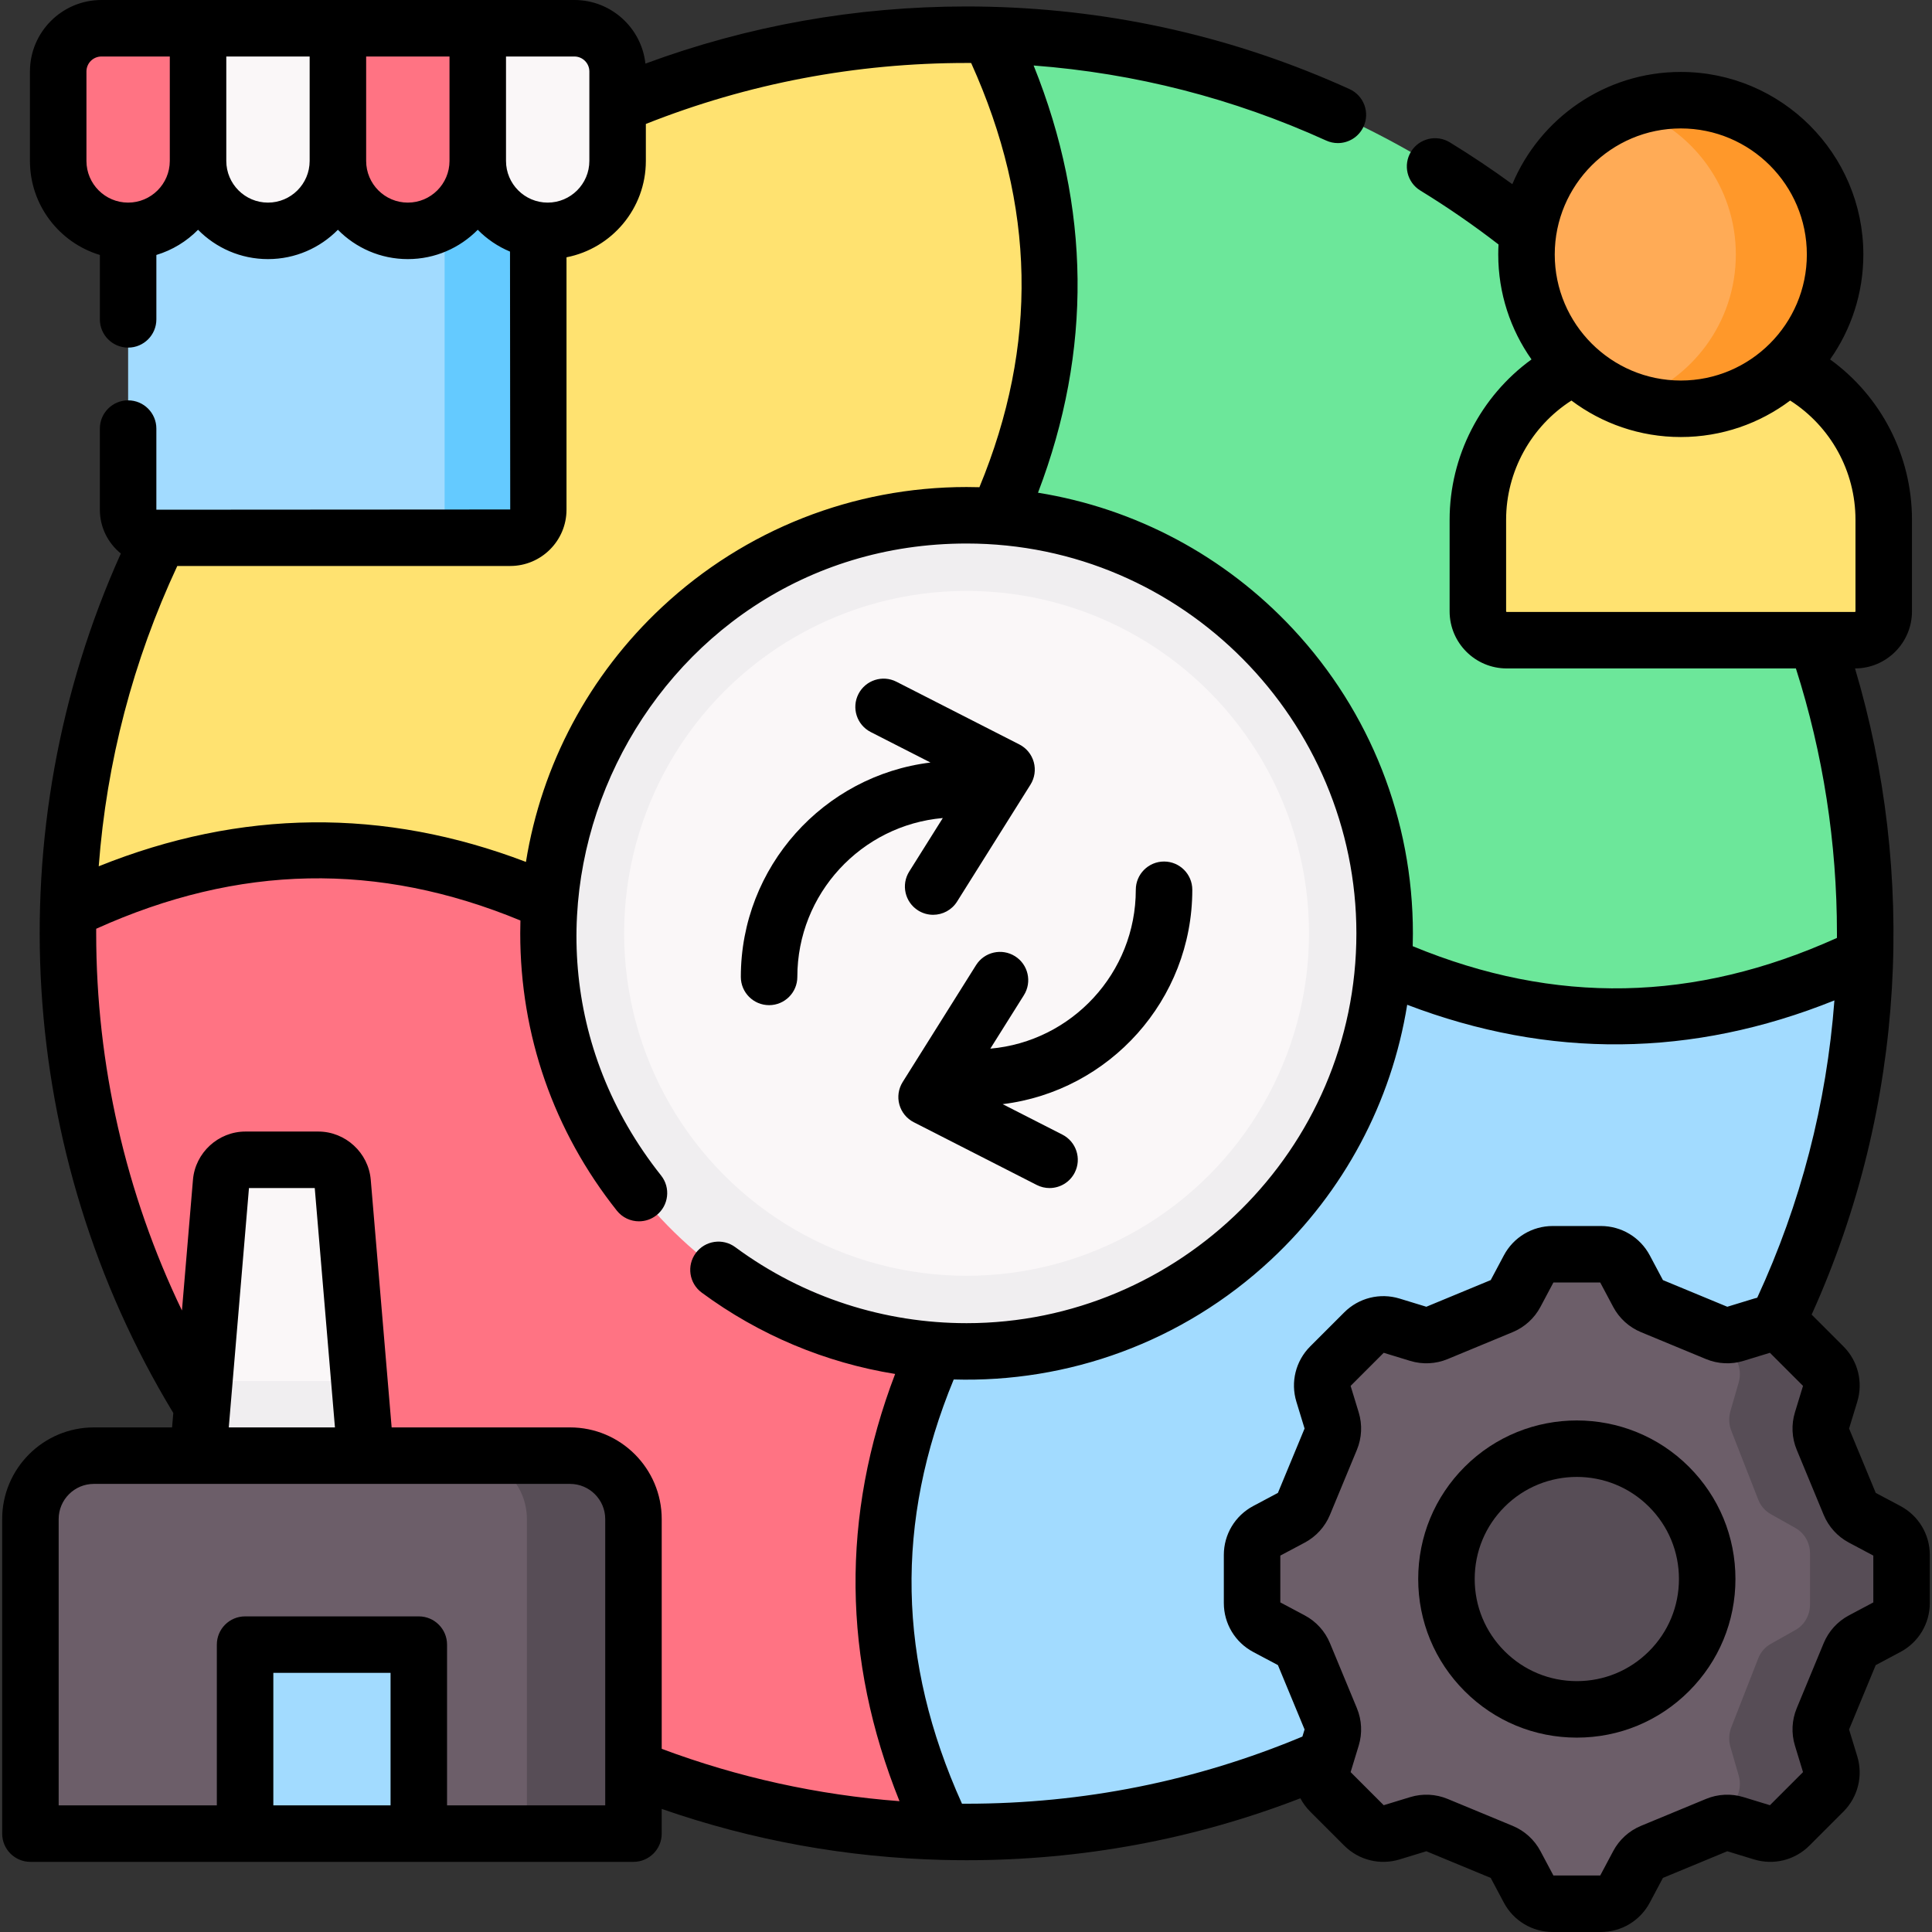 <svg id="Capa_1" enable-background="new 0 0 512.956 512.956" height="512" viewBox="0 0 512.956 512.956" width="512" xmlns="http://www.w3.org/2000/svg"><rect x="0" y="0" width="512.956" height="512.956" fill="#333333" stroke="none"/><g><g><circle cx="256.629" cy="247.808" fill="#f0eef0" r="133.924"/><circle cx="256.629" cy="247.808" fill="#faf7f8" r="90.919"/><g><path d="m367.326 256.047c-4.216 57.456-52.164 102.763-110.697 102.763-2.772 0-5.518-.105-8.239-.305-19.077 42.606-18.34 85.211 2.213 127.817 2.003.05 4.011.076 6.026.076 129.755 0 235.316-103.579 238.514-232.564-42.606 20.552-85.212 21.29-127.817 2.213z" fill="#a2dbff"/><path d="m264.868 137.111c57.456 4.216 102.763 52.164 102.763 110.697 0 2.772-.105 5.518-.305 8.239 42.605 19.077 85.211 18.339 127.817-2.213.05-2.003.076-4.011.076-6.026 0-129.755-103.579-235.317-232.564-238.514 20.552 42.605 21.29 85.211 2.213 127.817z" fill="#6ce79a"/><path d="m248.39 358.505c-57.457-4.216-102.763-52.164-102.763-110.697 0-2.772.105-5.518.305-8.239-42.605-19.077-85.211-18.339-127.817 2.213-.05 2.003-.076 4.011-.076 6.026 0 129.755 103.579 235.316 232.564 238.514-20.552-42.606-21.29-85.211-2.213-127.817z" fill="#ff7383"/><path d="m145.932 239.569c4.216-57.456 52.164-102.763 110.697-102.763 2.771 0 5.518.105 8.239.305 19.077-42.605 18.34-85.211-2.212-127.817-2.003-.05-4.011-.076-6.026-.076-129.755 0-235.316 103.579-238.514 232.564 42.605-20.553 85.21-21.291 127.816-2.213z" fill="#ffe270"/></g><path d="m492.483 169.974h-92.449c-4.227 0-7.654-3.427-7.654-7.654v-24.327c0-24.87 20.161-45.032 45.032-45.032h17.694c24.87 0 45.032 20.161 45.032 45.032v24.327c0 4.227-3.427 7.654-7.655 7.654z" fill="#ffe270"/><path d="m439.437 106.787 11.06-2.765 17.117-13.035 7.9-27.256-12.903-25.941-18.171-9.014h-11.358c-16.159 5.488-27.791 20.775-27.791 38.789s11.632 33.301 27.791 38.789z" fill="#ffab56"/><path d="m446.259 26.598c-4.612 0-9.04.773-13.177 2.178 16.159 5.488 27.791 20.775 27.791 38.789s-11.632 33.301-27.791 38.789c4.137 1.405 8.565 2.178 13.177 2.178 22.625 0 40.967-18.342 40.967-40.968s-18.342-40.966-40.967-40.966z" fill="#ff982a"/><circle cx="417.924" cy="419.236" fill="#574d56" r="43.328"/><path d="m453.859 485.366 1.335-.898 3.946-1.979 8.756-4.098-.132-16.196 11.603-16.327 12.098-24.886-10.929-19.751-5.135-22.911-8.97-15.85-10.912-8.345-1.66-1.025-15.311-6.342c-1.544-.639-2.817-1.796-3.602-3.271l-3.541-6.657c-1.25-2.35-3.695-3.819-6.357-3.819h-12.787c-2.662 0-5.107 1.469-6.357 3.819l-3.541 6.657c-.785 1.475-2.058 2.632-3.602 3.271l-17.287 7.161c-1.544.639-3.262.722-4.86.234l-7.211-2.203c-2.546-.778-5.314-.088-7.196 1.795l-9.041 9.041c-1.882 1.883-2.573 4.65-1.795 7.196l2.203 7.211c.488 1.598.406 3.316-.234 4.86l-7.161 17.287c-.639 1.544-1.796 2.817-3.271 3.602l-6.657 3.541c-2.351 1.25-3.819 3.695-3.819 6.357v12.786c0 2.662 1.469 5.107 3.819 6.357l6.657 3.541c1.475.785 2.632 2.058 3.271 3.602l7.161 17.287c.639 1.544.722 3.262.234 4.86l-2.203 7.211c-.778 2.546-.088 5.313 1.795 7.196l9.041 9.041c1.883 1.883 4.65 2.573 7.196 1.795l7.211-2.203c1.598-.488 3.316-.406 4.86.234l17.287 7.161c1.544.639 2.817 1.796 3.602 3.271l3.541 6.657c1.25 2.35 3.695 3.819 6.357 3.819h12.787c2.662 0 5.107-1.469 6.357-3.819l3.541-6.657c.785-1.475 2.058-2.631 3.602-3.271zm-10.727-41.656c-13.518 13.518-35.435 13.518-48.953 0s-13.518-35.435 0-48.953 35.435-13.518 48.953 0 13.518 35.435 0 48.953z" fill="#6c5e69"/><g><path d="m501.058 406.483-6.657-3.541c-1.475-.785-2.632-2.058-3.271-3.602l-7.161-17.287c-.639-1.544-.722-3.262-.234-4.86l2.203-7.211c.778-2.546.088-5.313-1.795-7.196l-9.041-9.041c-1.883-1.883-4.65-2.573-7.196-1.795l-7.211 2.203c-1.598.488-3.316.406-4.86-.234l-1.977-.819 5.977 6.333c1.883 1.994 2.573 4.926 1.795 7.623l-2.203 7.64c-.488 1.693-.405 3.513.234 5.149l7.161 18.314c.639 1.635 1.796 2.984 3.271 3.816l6.657 3.751c2.35 1.324 3.819 3.915 3.819 6.735v13.546c0 2.82-1.469 5.41-3.819 6.735l-6.657 3.751c-1.475.831-2.632 2.18-3.271 3.816l-7.161 18.314c-.639 1.635-.722 3.456-.234 5.149l2.203 7.639c.778 2.697.088 5.629-1.795 7.623l-5.977 6.332 1.977-.819c1.544-.639 3.262-.722 4.86-.234l7.211 2.203c2.546.778 5.313.088 7.196-1.795l9.041-9.041c1.883-1.883 2.573-4.65 1.795-7.196l-2.203-7.211c-.489-1.598-.406-3.316.234-4.86l7.161-17.287c.639-1.543 1.796-2.817 3.271-3.602l6.657-3.541c2.35-1.25 3.819-3.695 3.819-6.357v-12.786c.001-2.662-1.468-5.107-3.819-6.357z" fill="#574d56"/></g><path d="m135.471 142.768h-94.014c-4.109 0-7.439-3.331-7.439-7.439v-95.265h108.892v95.265c0 4.109-3.33 7.439-7.439 7.439z" fill="#a2dbff"/><path d="m118.044 40.064v95.265c0 4.109-3.331 7.44-7.44 7.44h24.867c4.109 0 7.44-3.331 7.44-7.44v-95.265z" fill="#64caff"/><path d="m34.017 61.293c-10.254 0-18.566-8.312-18.566-18.566v-23.751c0-6.338 5.138-11.476 11.476-11.476h25.656v35.227c0 10.254-8.312 18.566-18.566 18.566z" fill="#ff7383"/><path d="m71.149 61.293c-10.254 0-18.566-8.312-18.566-18.566v-35.227h37.132v35.227c0 10.254-8.312 18.566-18.566 18.566z" fill="#faf7f8"/><path d="m108.281 61.293c-10.254 0-18.566-8.312-18.566-18.566v-35.227h37.132v35.227c-.001 10.254-8.313 18.566-18.566 18.566z" fill="#ff7383"/><path d="m145.412 61.293c-10.254 0-18.566-8.312-18.566-18.566v-35.227h25.656c6.338 0 11.476 5.138 11.476 11.476v23.751c0 10.254-8.312 18.566-18.566 18.566z" fill="#faf7f8"/><path d="m168.192 486.832h-160.114v-83.507c0-9.301 7.54-16.842 16.842-16.842h126.43c9.301 0 16.842 7.54 16.842 16.842z" fill="#6c5e69"/><path d="m151.35 386.483h-28.3c9.301 0 16.842 7.541 16.842 16.842v83.506h28.3v-83.506c0-9.301-7.541-16.842-16.842-16.842z" fill="#574d56"/><path d="m97.089 386.484h-44.506l6.125-72.623c.283-3.352 3.086-5.929 6.45-5.929h19.354c3.364 0 6.168 2.577 6.45 5.929z" fill="#faf7f8"/><path d="m95.417 366.668h-41.162l-1.672 19.815h44.505z" fill="#f0eef0"/><path d="m65.073 436.658h46.124v50.174h-46.124z" fill="#a2dbff"/></g><g><path d="m204.195 266.875c4.143 0 7.5-3.357 7.5-7.5 0-22.095 17.011-40.292 38.624-42.181l-8.914 14.202c-2.202 3.509-1.143 8.138 2.365 10.34 1.239.777 2.618 1.148 3.98 1.148 2.495 0 4.935-1.245 6.359-3.514l19.484-31.043c1.119-1.783 1.438-3.953.877-5.982-.56-2.029-1.946-3.729-3.821-4.686l-32.646-16.656c-3.688-1.882-8.206-.419-10.089 3.272-1.883 3.689-.418 8.206 3.272 10.089l15.859 8.091c-28.333 3.459-50.351 27.666-50.351 56.919.001 4.144 3.359 7.501 7.501 7.501z"/><path d="m271.853 264.219c2.202-3.509 1.143-8.138-2.365-10.34-3.509-2.2-8.137-1.142-10.34 2.365l-19.484 31.043c-1.119 1.783-1.438 3.953-.877 5.982.56 2.028 1.946 3.729 3.821 4.686l32.646 16.657c1.091.557 2.255.821 3.402.821 2.729 0 5.361-1.495 6.687-4.094 1.883-3.689.418-8.206-3.272-10.089l-15.858-8.091c28.333-3.459 50.35-27.666 50.35-56.918 0-4.143-3.357-7.5-7.5-7.5s-7.5 3.357-7.5 7.5c0 22.095-17.011 40.292-38.625 42.181z"/><path d="m388.876 389.453c-7.954 7.955-12.335 18.531-12.335 29.78 0 11.25 4.381 21.826 12.335 29.779 7.954 7.955 18.53 12.336 29.779 12.336 11.25 0 21.826-4.381 29.779-12.335.001-.001 0 0 .001-.001 7.954-7.954 12.335-18.53 12.335-29.779s-4.381-21.825-12.335-29.78c-16.42-16.42-43.136-16.42-59.559 0zm48.953 48.953c-.001 0-.001 0 0 0-5.122 5.122-11.931 7.942-19.174 7.942-7.242 0-14.051-2.82-19.173-7.942-5.121-5.121-7.941-11.93-7.941-19.173 0-7.242 2.82-14.052 7.942-19.173 5.285-5.286 12.229-7.93 19.173-7.93 6.943 0 13.887 2.644 19.172 7.93 5.122 5.121 7.942 11.931 7.942 19.173.001 7.244-2.82 14.052-7.941 19.173z"/><path d="m504.58 399.861-6.562-3.49-7.078-17.089 2.172-7.109c1.591-5.21.187-10.839-3.664-14.69l-8.448-8.448c25.334-56.02 27.621-117.495 11.517-171.561 8.341-.018 15.121-6.809 15.121-15.154v-24.326c0-16.996-8.185-32.762-21.739-42.568 5.559-7.886 8.828-17.498 8.828-27.859 0-26.725-21.742-48.467-48.468-48.467-20.115 0-37.406 12.316-44.729 29.803-5.385-3.928-10.94-7.647-16.592-11.107-3.533-2.161-8.149-1.051-10.312 2.48-2.163 3.533-1.052 8.15 2.48 10.312 7.139 4.37 14.114 9.181 20.758 14.318-.048.88-.073 1.767-.073 2.659 0 10.363 3.27 19.976 8.831 27.863-13.526 9.815-21.742 25.685-21.742 42.564v24.326c0 8.356 6.798 15.154 15.154 15.154h76.786c7.233 22.656 10.899 46.304 10.899 70.334 0 .403-.001.81-.003 1.217-37.866 17.097-74.807 17.818-112.635 2.195.033-1.145.05-2.284.05-3.413 0-30.12-11.312-58.827-31.853-80.835-18.087-19.378-41.825-31.993-67.685-36.152 14.395-37.686 14.004-75.748-1.16-113.428 26.955 2.044 53.032 8.729 77.677 19.927 1.006.457 2.061.674 3.098.674 2.852 0 5.577-1.635 6.833-4.399 1.714-3.771.046-8.217-3.726-9.931-30.119-13.683-62.241-21.041-95.474-21.866-.024 0-.049 0-.073-.001-2.096-.052-4.16-.077-6.139-.077-29.375 0-58.02 5.101-85.265 15.174-1.042-9.487-9.103-16.891-18.862-16.891h-125.574c-10.464 0-18.977 8.513-18.977 18.977v23.751c0 11.766 7.838 21.737 18.566 24.966v17.1c0 4.143 3.357 7.5 7.5 7.5s7.5-3.357 7.5-7.5v-17.1c4.243-1.277 8.033-3.608 11.065-6.688 4.731 4.805 11.307 7.788 18.566 7.788s13.834-2.983 18.565-7.788c4.731 4.805 11.306 7.788 18.565 7.788 7.26 0 13.835-2.983 18.566-7.788 2.424 2.461 5.331 4.445 8.567 5.794l.057 68.47-93.953.061v-21.536c0-4.143-3.357-7.5-7.5-7.5s-7.5 3.357-7.5 7.5v21.536c0 4.693 2.175 8.887 5.57 11.628-33.024 73.344-27.859 159.232 13.927 228.197l-.323 3.827h-20.769c-13.422 0-24.342 10.92-24.342 24.342v83.507c0 4.143 3.357 7.5 7.5 7.5h160.113c4.143 0 7.5-3.357 7.5-7.5v-6.557c23.995 8.356 49.093 12.909 74.725 13.545h.065c2.06.052 4.127.078 6.147.078 30.619 0 60.394-5.528 88.627-16.443.677 1.28 1.55 2.472 2.607 3.53l9.043 9.042c3.852 3.849 9.48 5.252 14.69 3.663l7.106-2.173 17.09 7.078 3.491 6.563c2.559 4.81 7.531 7.797 12.979 7.797h12.786c5.447 0 10.42-2.987 12.979-7.797l3.49-6.563 17.089-7.078 7.109 2.173c5.21 1.592 10.837.187 14.69-3.664l9.041-9.041c3.851-3.852 5.255-9.48 3.664-14.691l-2.172-7.109 7.077-17.088 6.562-3.49c4.81-2.558 7.798-7.531 7.798-12.979v-12.786c.004-5.449-2.984-10.423-7.794-12.981zm-58.321-365.762c18.454 0 33.468 15.013 33.468 33.467s-15.014 33.468-33.468 33.468-33.468-15.014-33.468-33.468 15.014-33.467 33.468-33.467zm-46.379 128.22v-24.326c0-12.793 6.605-24.775 17.341-31.645 8.099 6.079 18.155 9.685 29.038 9.685s20.94-3.606 29.038-9.685c10.76 6.872 17.341 18.765 17.341 31.645v24.326c0 .085-.069.154-.154.154h-92.449c-.086.001-.155-.069-.155-.154zm87.166 103.293c-2.076 27.462-8.948 53.949-20.489 78.936-.281.068-.562.144-.842.229l-7.109 2.172-17.089-7.078-3.489-6.562c-2.558-4.81-7.531-7.798-12.979-7.798h-12.786c-5.448 0-10.422 2.988-12.979 7.797l-3.49 6.562-17.09 7.078-7.107-2.171c-5.205-1.594-10.839-.188-14.692 3.663l-9.041 9.041c-3.853 3.854-5.256 9.482-3.664 14.691l2.172 7.108-7.079 17.09-6.561 3.489c-4.81 2.558-7.798 7.531-7.798 12.979v12.786c0 5.448 2.988 10.422 7.797 12.979l6.562 3.489 7.078 17.089-.575 1.884c-28.255 11.832-58.249 17.83-89.167 17.83-.404 0-.81-.001-1.218-.003-17.099-37.866-17.82-74.804-2.195-112.636 30.174.875 60.593-9.726 84.248-31.803 19.378-18.086 31.994-41.825 36.153-67.684 37.685 14.397 75.748 14.007 113.429-1.157zm-453.028-211.819c-6.102 0-11.066-4.964-11.066-11.065v-23.751c0-2.192 1.784-3.977 3.977-3.977h18.155v27.728c-.001 6.101-4.965 11.065-11.066 11.065zm37.131 0c-6.102 0-11.066-4.964-11.066-11.065v-27.728h22.132v27.728c0 6.101-4.964 11.065-11.066 11.065zm37.131 0c-6.102 0-11.065-4.964-11.065-11.065v-27.728h22.132v27.728c0 6.101-4.965 11.065-11.067 11.065zm26.067-38.793h18.155c2.192 0 3.977 1.784 3.977 3.977v23.751c0 6.102-4.965 11.065-11.066 11.065s-11.065-4.964-11.065-11.065v-27.728zm-87.276 135.269h88.4c8.237 0 14.939-6.702 14.939-14.939v-67.018c11.99-2.338 21.068-12.921 21.068-25.584v-9.818c27.087-10.746 55.726-16.192 85.15-16.192.402 0 .808.001 1.218.004 17.099 37.865 17.82 74.803 2.195 112.635-1.146-.033-2.284-.05-3.413-.05-30.12 0-58.827 11.312-80.835 31.853-19.378 18.086-31.994 41.825-36.153 67.684-37.687-14.394-75.749-14.004-113.429 1.161 2.098-27.758 9.095-54.517 20.86-79.736zm25.502 329.062v-35.174h31.123v35.174zm88.118.001h-41.995v-42.675c0-4.143-3.357-7.5-7.5-7.5h-46.123c-4.143 0-7.5 3.357-7.5 7.5v42.675h-41.995v-76.007c0-5.151 4.19-9.342 9.342-9.342h126.43c5.151 0 9.342 4.19 9.342 9.342v76.007zm-99.949-100.349 5.361-63.552h17.465l5.361 63.552zm90.608 0h-47.367l-5.546-65.752c-.604-7.178-6.721-12.8-13.924-12.8h-19.354c-7.203 0-13.319 5.622-13.924 12.798l-2.928 34.711c-14.947-31.083-22.768-65.291-22.768-100.133 0-.403.001-.81.003-1.218 37.864-17.099 74.805-17.818 112.635-2.195-.033 1.145-.05 2.284-.05 3.413 0 27.028 8.869 52.486 25.649 73.621 1.48 1.865 3.669 2.837 5.879 2.837 1.634 0 3.279-.531 4.658-1.626 3.244-2.576 3.786-7.294 1.211-10.537-53.795-67.76-4.765-167.797 81.104-167.797 57.617 0 103.502 47.254 103.502 103.502 0 57.609-47.241 103.502-103.502 103.502-21.577 0-43.133-6.688-61.411-20.184-3.333-2.462-8.029-1.754-10.488 1.578-2.461 3.332-1.754 8.028 1.578 10.488 15.221 11.239 32.805 18.611 51.357 21.601-14.396 37.686-14.005 75.748 1.158 113.428-21.666-1.648-42.844-6.306-63.132-13.894v-61.001c.001-13.422-10.919-24.342-24.34-24.342zm346.028 46.464-6.498 3.456c-3.005 1.598-5.376 4.209-6.679 7.354l-7.16 17.287c-1.304 3.146-1.473 6.67-.478 9.922l2.15 7.039-8.787 8.787-7.038-2.151c-3.256-.994-6.78-.825-9.923.479l-17.288 7.16c-3.145 1.303-5.756 3.676-7.352 6.678l-3.457 6.499h-12.427l-3.457-6.5c-1.599-3.004-4.21-5.375-7.353-6.678l-17.286-7.159c-3.145-1.303-6.667-1.474-9.924-.479l-7.038 2.151-8.787-8.787 2.15-7.04c.994-3.255.825-6.778-.478-9.921l-7.161-17.288c-1.303-3.144-3.674-5.755-6.677-7.352l-6.499-3.457v-12.427l6.501-3.458c3.003-1.599 5.373-4.21 6.675-7.353l7.161-17.285c1.303-3.144 1.473-6.668.478-9.923l-2.151-7.039 8.788-8.788 7.038 2.151c3.256.995 6.78.826 9.922-.478l17.288-7.161c3.143-1.302 5.753-3.672 7.353-6.677l3.457-6.499h12.427l3.456 6.498c1.598 3.004 4.209 5.375 7.354 6.678l17.287 7.161c3.143 1.304 6.668 1.473 9.922.478l7.039-2.15 8.787 8.787-2.148 7.034c-.997 3.256-.828 6.781.476 9.926l7.16 17.288c1.302 3.142 3.672 5.753 6.678 7.353l6.499 3.457z"/></g></g></svg>